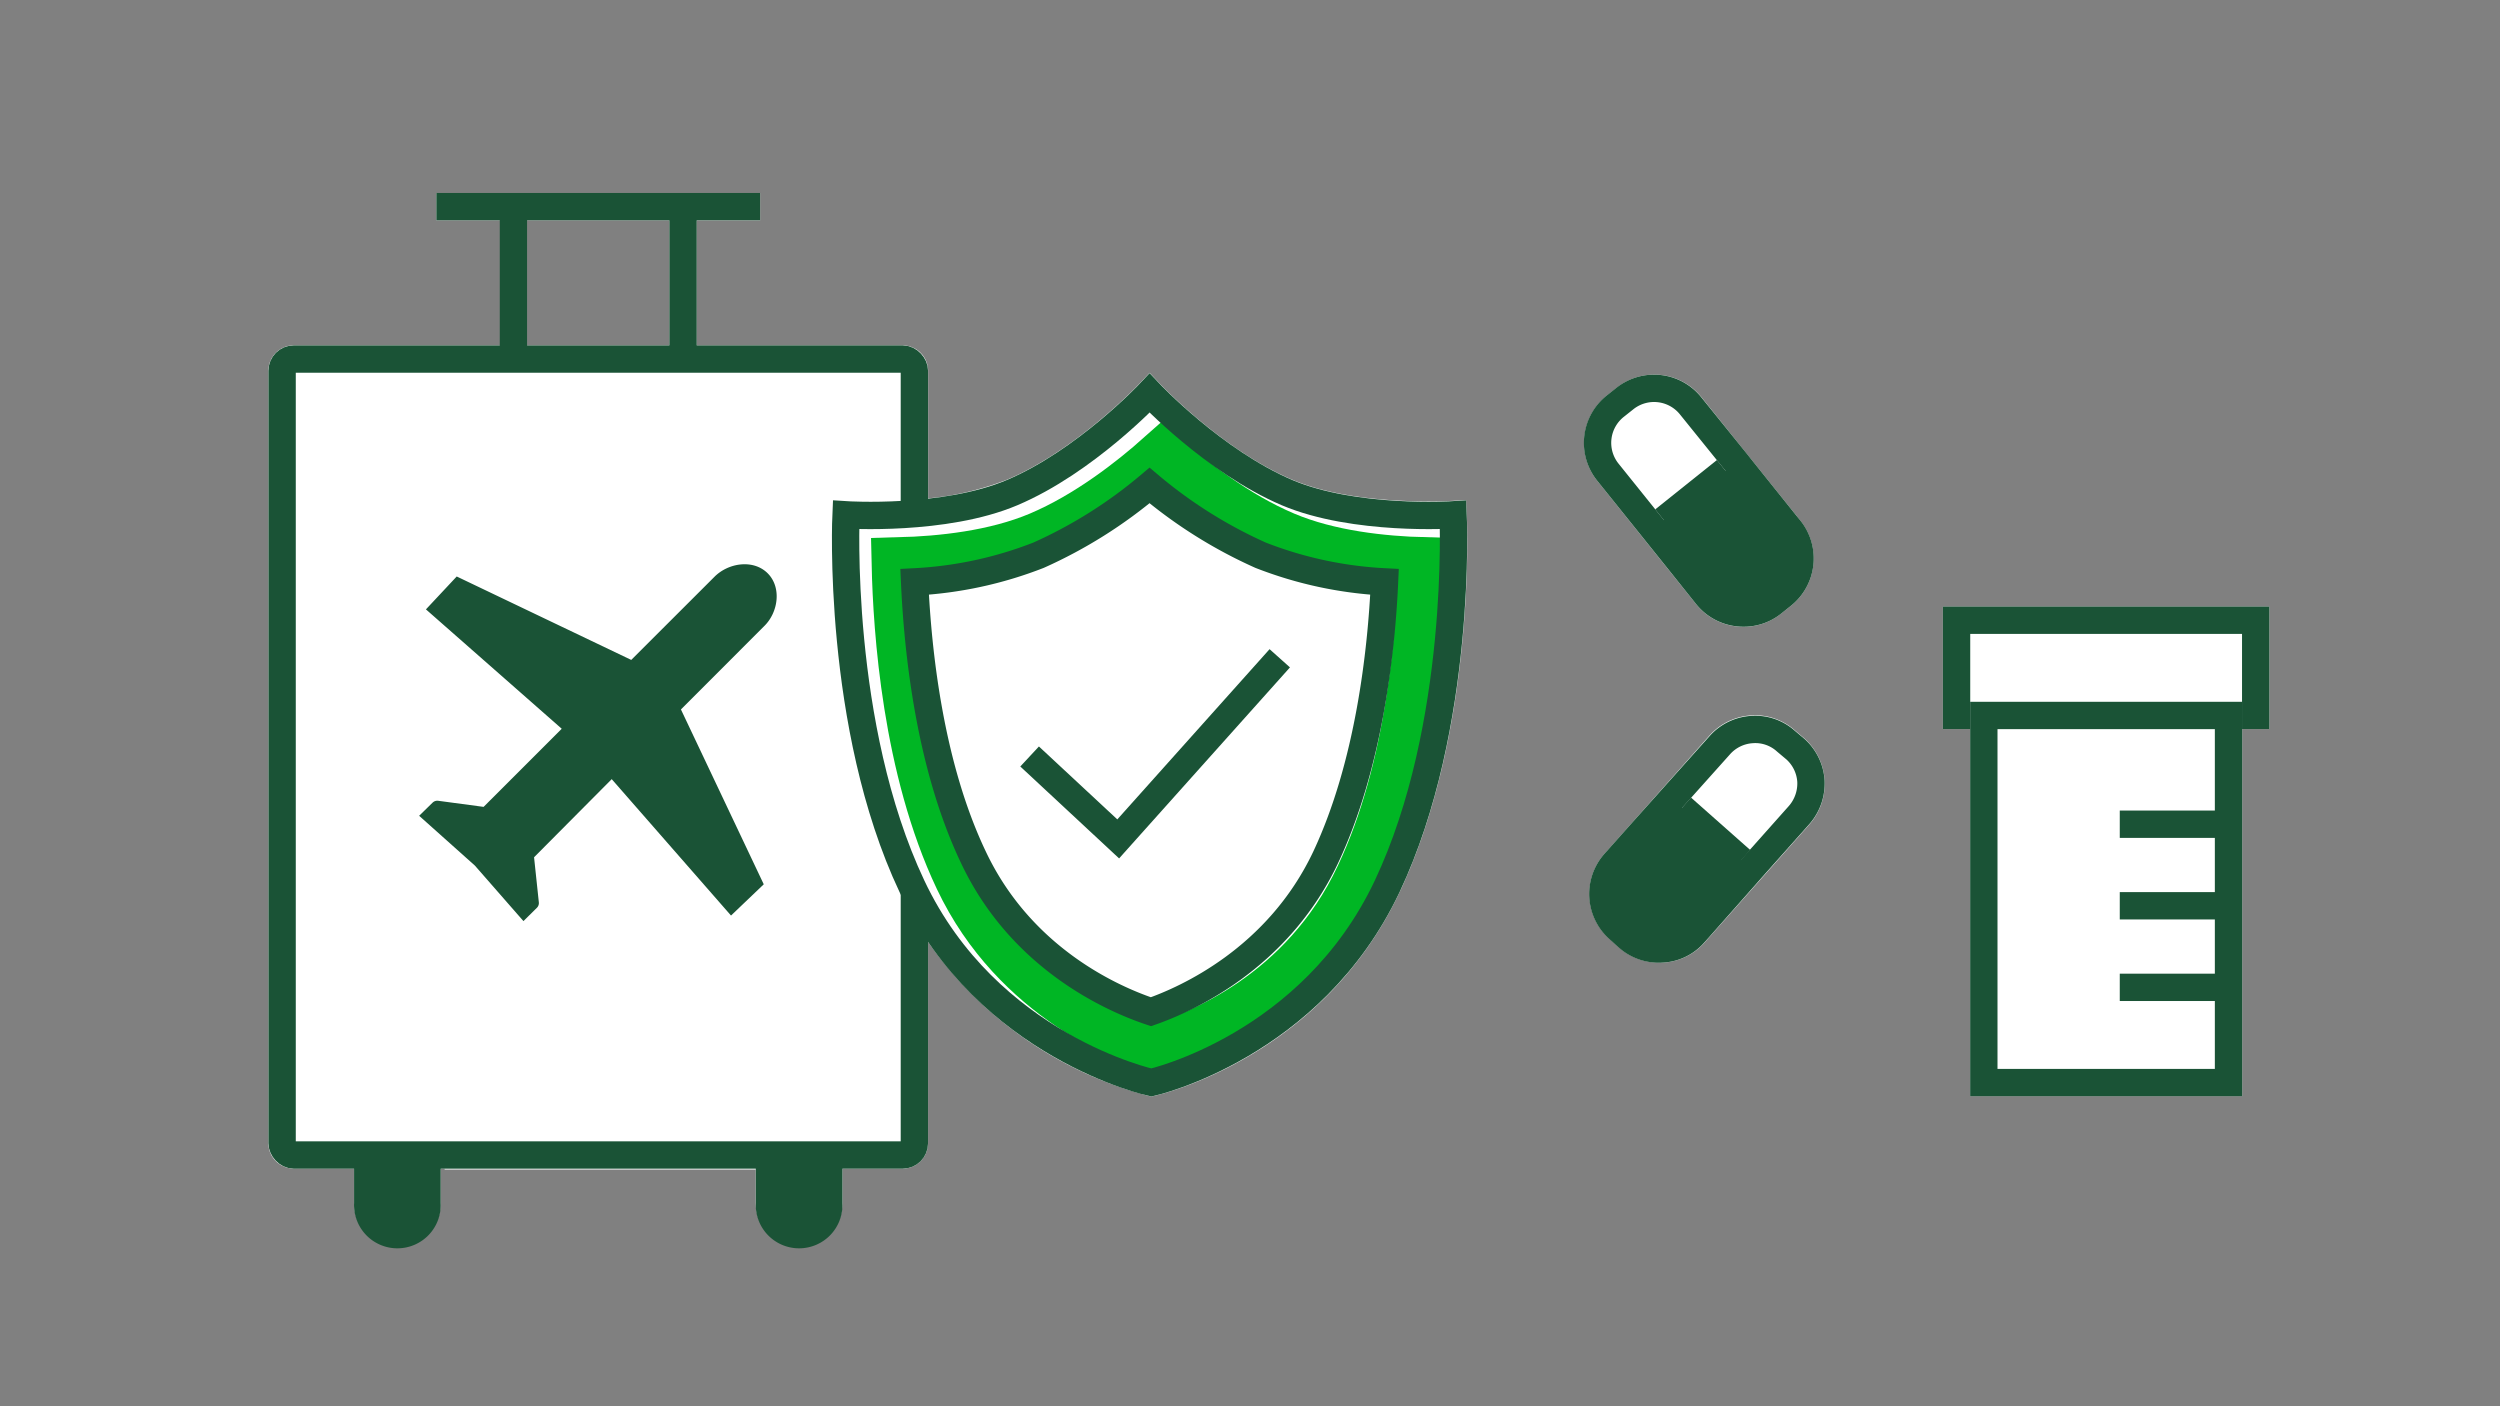 <svg xmlns="http://www.w3.org/2000/svg" viewBox="0 0 320 180"><rect x="0" y="0" width="320" height="180" fill="#808080" stroke="none"/><title>travelInsurance</title><g id="FLT_ART_WORKS" data-name="FLT ART WORKS"><polygon points="290.48 77.65 290.48 93.32 287 93.32 287 140.31 252.17 140.31 252.17 93.32 248.69 93.32 248.69 77.65 290.48 77.65" style="fill:#fff"/><path d="M232.1,72.33a7.73,7.73,0,0,1-2.86,5.21l-1.26,1a7.58,7.58,0,0,1-4.83,1.69,7.7,7.7,0,0,1-6.05-2.91L204.45,61.54a7.79,7.79,0,0,1,1.21-10.9l1.27-1a7.74,7.74,0,0,1,10.88,1.23l12.62,15.75A7.77,7.77,0,0,1,232.1,72.33Z" style="fill:#fff"/><path d="M231.62,105.51l-13.43,15.13a7.63,7.63,0,0,1-5.37,2.58l-.48,0a7.65,7.65,0,0,1-5.1-1.94l-1.19-1.07a7.74,7.74,0,0,1-.66-10.94l13.42-15.12a7.78,7.78,0,0,1,5.35-2.58,7.64,7.64,0,0,1,5.61,1.94l1.18,1a7.82,7.82,0,0,1,2.6,5.31A7.91,7.91,0,0,1,231.62,105.51Z" style="fill:#fff"/><path d="M187.75,65.82,187.66,64l-1.77.11c-.13,0-12.29.76-20.46-2.7-8.92-3.77-16.93-12.24-17-12.33l-1.28-1.36-1.28,1.36c-.07.09-8.07,8.55-17,12.33a37.46,37.46,0,0,1-10.07,2.38V47.46a3.26,3.26,0,0,0-3.25-3.25H89.18v-16H97.3V24.7H55.84v3.5H64v16H37.6a3.26,3.26,0,0,0-3.25,3.25v98.88a3.26,3.26,0,0,0,3.25,3.25h7.71V154a5.55,5.55,0,0,0,11.1,0v-4.41h.5v.11H96.73V154a5.55,5.55,0,0,0,11.1,0v-4.41h7.71a3.26,3.26,0,0,0,3.25-3.25V120.56A49.92,49.92,0,0,0,147,140.27l.38.09.38-.09c.87-.19,21.44-5,31.39-26.07C188.91,93.51,187.8,66.94,187.75,65.82ZM67.46,28.2H85.68v16H67.46Z" style="fill:#fff"/><rect x="36.11" y="45.96" width="80.93" height="101.88" rx="1.5" style="fill:none;stroke:#1a5336;stroke-miterlimit:10;stroke-width:3.5px"/><path d="M186,65.9s-12.6.82-21.25-2.84c-9.38-4-17.6-12.74-17.6-12.74s-8.23,8.77-17.61,12.74c-8.65,3.66-21.25,2.84-21.25,2.84s-1.26,27,8.44,47.55,30.64,25.11,30.64,25.11,20.5-4.58,30.19-25.11S186,65.9,186,65.9Z" style="fill:#fff"/><line x1="55.85" y1="26.45" x2="97.3" y2="26.45" style="fill:none;stroke:#1a5336;stroke-miterlimit:10;stroke-width:3.5px"/><line x1="65.72" y1="27.42" x2="65.72" y2="45.96" style="fill:none;stroke:#1a5336;stroke-miterlimit:10;stroke-width:3.5px"/><line x1="87.43" y1="27.42" x2="87.43" y2="45.96" style="fill:none;stroke:#1a5336;stroke-miterlimit:10;stroke-width:3.5px"/><path d="M222.77,59.84l5.82,7.27v0l.5.61a6,6,0,0,1-.94,8.44l-1.25,1a5.89,5.89,0,0,1-3.74,1.3,6,6,0,0,1-4.69-2.24L215,71.84l-2.8-3.49-.56-.7L213,66.57l7.9-6.32,1.36-1.09.54.68Z" style="fill:#1a5336"/><path d="M211.6,67.65l.56.7,2.8,3.49,3.51,4.39a6,6,0,0,0,4.69,2.24,5.89,5.89,0,0,0,3.74-1.3l1.25-1a6,6,0,0,0,.94-8.44l-.5-.61v0l-5.82-7.27h0l-.54-.68L216.44,52A6,6,0,0,0,208,51l-1.26,1a6,6,0,0,0-.94,8.43Z" style="fill:none;stroke:#1a5336;stroke-miterlimit:10;stroke-width:3.5px"/><line x1="220.86" y1="60.25" x2="212.96" y2="66.57" style="fill:none;stroke:#1a5336;stroke-miterlimit:10;stroke-width:3.5px"/><polyline points="250.44 93.32 250.44 79.39 288.73 79.39 288.73 93.32" style="fill:none;stroke:#1a5336;stroke-miterlimit:10;stroke-width:3.5px"/><rect x="253.93" y="91.58" width="31.32" height="46.99" style="fill:none;stroke:#1a5336;stroke-miterlimit:10;stroke-width:3.5px"/><line x1="271.33" y1="105.5" x2="285.25" y2="105.5" style="fill:none;stroke:#1a5336;stroke-miterlimit:10;stroke-width:3.5px"/><line x1="271.33" y1="115.94" x2="285.25" y2="115.94" style="fill:none;stroke:#1a5336;stroke-miterlimit:10;stroke-width:3.5px"/><line x1="271.33" y1="126.38" x2="285.25" y2="126.38" style="fill:none;stroke:#1a5336;stroke-miterlimit:10;stroke-width:3.5px"/><path d="M215.29,103.4l7.58,6.71,1.29,1.16-.57.65-6.19,7-.52.58a5.84,5.84,0,0,1-4.14,2,5.92,5.92,0,0,1-4.33-1.48l-1.19-1.07a6,6,0,0,1-.52-8.47l3.75-4.21,3-3.35.58-.65Z" style="fill:#1a5336"/><path d="M214,102.24l-.58.65-3,3.35-3.75,4.21a6,6,0,0,0,.52,8.47l1.19,1.07a5.92,5.92,0,0,0,4.33,1.48,5.84,5.84,0,0,0,4.14-2l.52-.58,6.19-7,.57-.65,6.15-6.91A6.13,6.13,0,0,0,231.8,100a6,6,0,0,0-2-4.12l-1.19-1a5.85,5.85,0,0,0-4.33-1.5,6,6,0,0,0-4.14,2Z" style="fill:none;stroke:#1a5336;stroke-miterlimit:10;stroke-width:3.5px"/><line x1="222.87" y1="110.11" x2="215.29" y2="103.4" style="fill:none;stroke:#1a5336;stroke-miterlimit:10;stroke-width:3.5px"/><path d="M98.27,73.39c1.8,1.81,1.35,5-.46,6.76L87.16,90.81l10.6,22.38-4.19,4L78.3,99.73l-9.94,10,.61,5.76a.85.85,0,0,1-.24.7L67,117.9l-6.21-7.1-7.14-6.38,1.72-1.68a.87.87,0,0,1,.72-.24l5.81.78,10-10L54.52,78l3.94-4.21L80.8,84.47,91.46,73.82C93.29,72,96.47,71.58,98.27,73.39Z" style="fill:#1a5336"/><path d="M96.74,154a5.55,5.55,0,1,0,11.09,0V148.7H96.74Z" style="fill:#1a5336"/><path d="M45.32,154a5.55,5.55,0,1,0,11.09,0V148.7H45.32Z" style="fill:#1a5336"/><path d="M149,134.2c-4.16-1.26-18.72-6.66-25.93-21.93-6.63-14-7.81-31.58-8-40,5.4-.14,12.35-.87,18.1-3.3,6.29-2.66,12-7.16,15.56-10.33,3.57,3.17,9.28,7.67,15.58,10.33,5.74,2.43,12.69,3.16,18.09,3.3-.17,8.48-1.36,26.06-8,40.05C167.22,127.69,153.19,133,149,134.2Z" style="fill:none;stroke:#00b624;stroke-miterlimit:10;stroke-width:7px"/><path d="M186,65.9s-12.6.82-21.25-2.84c-9.38-4-17.6-12.74-17.6-12.74s-8.23,8.77-17.61,12.74c-8.65,3.66-21.25,2.84-21.25,2.84s-1.26,27,8.44,47.55,30.64,25.11,30.64,25.11,20.5-4.58,30.19-25.11S186,65.9,186,65.9Z" style="fill:none;stroke:#1a5336;stroke-miterlimit:10;stroke-width:3.5px"/><path d="M147.32,129.5c-4.69-1.56-16.54-6.67-22.72-19.76C119,98,117.47,83.4,117.07,74.48a50.54,50.54,0,0,0,15.86-3.41,59.84,59.84,0,0,0,14.21-8.93,60.12,60.12,0,0,0,14.22,8.93,50.54,50.54,0,0,0,15.86,3.41c-.4,8.92-2,23.47-7.53,35.25C163.56,122.72,151.85,127.92,147.32,129.5Z" style="fill:#fff"/><path d="M147.32,129.5c-4.69-1.56-16.54-6.67-22.72-19.76C119,98,117.47,83.4,117.07,74.48a50.54,50.54,0,0,0,15.86-3.41,59.84,59.84,0,0,0,14.21-8.93,60.12,60.12,0,0,0,14.22,8.93,50.54,50.54,0,0,0,15.86,3.41c-.4,8.92-2,23.47-7.53,35.25C163.56,122.72,151.85,127.92,147.32,129.5Z" style="fill:none;stroke:#1a5336;stroke-miterlimit:10;stroke-width:3.5px"/><polyline points="131.79 96.83 143.13 107.38 163.81 84.26" style="fill:#fff"/><polyline points="131.79 96.83 143.13 107.38 163.81 84.26" style="fill:none;stroke:#1a5336;stroke-miterlimit:10;stroke-width:3.5px"/></g></svg>